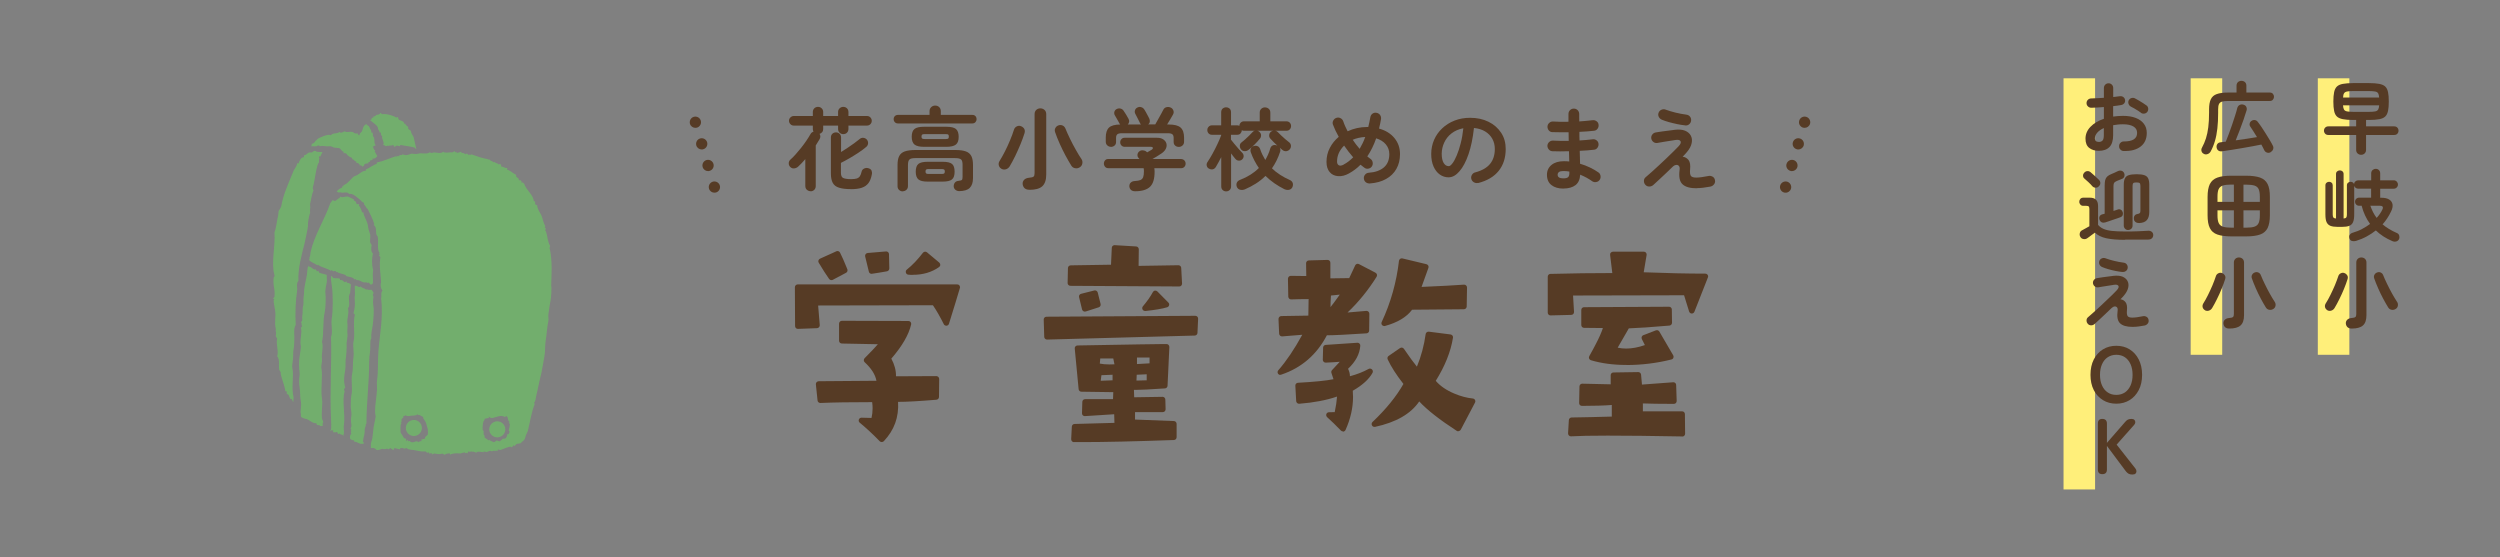 <?xml version="1.0" encoding="UTF-8"?><svg id="_レイヤー_3" xmlns="http://www.w3.org/2000/svg" viewBox="0 0 386 86"><rect x="0" y="0" width="386" height="86" fill="#808080" stroke="none"/><defs><style>.cls-1{fill:#563b25;}.cls-1,.cls-2,.cls-3{stroke-width:0px;}.cls-2{fill:#72ae6d;}.cls-3{fill:#ffef7a;}</style></defs><path class="cls-1" d="M136.13,68.25c-.12,0-.23-.05-.31-.13-1.05-1.08-2.08-2.04-3.08-2.86-.14-.12-.2-.31-.13-.49.06-.17.23-.28.41-.28,0,0,1.54.04,1.54.04.11-.47.17-.97.17-1.47,0-.3-.02-.63-.07-.97-3.33,0-6.02.04-7.98.13h-.02c-.22,0-.41-.17-.43-.39l-.26-2.49c-.01-.12.03-.24.11-.33.08-.09.2-.14.32-.15l8.92-.07c-.17-.95-.78-1.91-1.81-2.86-.09-.08-.14-.19-.14-.31s.04-.23.13-.32c1.01-1.02,1.7-1.74,2.04-2.15-2.47-.06-4.33-.1-5.56-.11-.24,0-.43-.2-.43-.43v-2.64c0-.12.05-.23.13-.31.08-.08.19-.13.31-.13l10.27.03c.13,0,.26.06.34.16s.11.24.08.37c-.36,1.58-1.39,3.36-3.06,5.28.5.93.74,1.84.72,2.73,0,0,6.23-.03,6.23-.03.12,0,.23.05.31.13.08.08.13.19.13.31l-.03,2.78c0,.22-.17.41-.4.43-2.63.22-4.63.33-5.92.33.14,2.36-.58,4.34-2.19,6.06-.08.09-.19.14-.31.14h0ZM123.19,50.78c-.11,0-.22-.04-.3-.12-.08-.08-.13-.19-.13-.31l-.03-6c0-.12.04-.23.13-.31.08-.08.19-.13.31-.13h24.62c.14,0,.27.06.35.17s.11.25.07.38c-.36,1.24-.93,3.09-1.69,5.53-.05.17-.2.29-.38.3-.01,0-.02,0-.03,0-.16,0-.32-.09-.39-.24-.56-1.12-1.12-2.11-1.68-2.92l-17.72.04.25,3.03c0,.12-.03.24-.11.32s-.19.14-.31.15c0,0-2.95.11-2.95.11ZM128.37,43.25c-.14,0-.27-.07-.36-.19-.44-.62-.98-1.46-1.6-2.5-.07-.11-.08-.24-.04-.35.04-.12.12-.22.24-.27l2.52-1.14c.06-.03.12-.04.18-.04.16,0,.31.09.39.24.3.58.68,1.45,1.13,2.57.08.21,0,.44-.2.55l-2.04,1.08c-.06.03-.13.05-.2.05ZM140.94,42.44c-.23,0-.46,0-.69-.03-.18-.01-.33-.13-.38-.31s0-.36.14-.47c.86-.68,1.69-1.56,2.49-2.6.07-.09.18-.16.3-.17.02,0,.03,0,.05,0,.1,0,.2.04.28.1l1.89,1.58c.1.09.16.22.16.35s-.07.26-.18.34c-1.13.8-2.49,1.2-4.04,1.2ZM134.57,42.28c-.2,0-.38-.14-.42-.34-.16-.72-.35-1.5-.57-2.34-.03-.12,0-.26.07-.36.07-.1.19-.17.32-.18,0,0,2.85-.24,2.86-.24.11,0,.21.04.29.11.09.08.14.19.14.31l.05,2.21c0,.21-.15.4-.36.44-.99.18-1.77.3-2.32.38-.02,0-.04,0-.06,0Z"/><path class="cls-1" d="M165.82,68.27c-.12,0-.23-.05-.31-.14s-.12-.2-.12-.32l.1-1.94c.01-.23.2-.41.42-.41l6.16-.17-.04-1.33c-.07,0-4.53.29-4.54.29-.11,0-.22-.04-.3-.12-.09-.08-.14-.2-.13-.33l.05-1.75c0-.24.2-.42.43-.42h4.31l.04-1.08c-1.15-.02-2.79-.04-4.92-.07-.22,0-.41-.17-.43-.39l-.6-6.28c-.01-.12.03-.24.11-.33.08-.09.2-.14.32-.14,1.9-.03,5.13-.08,9.68-.17,1.66-.03,2.88-.05,3.67-.05h.4c.12,0,.23.05.31.14.08.09.12.2.12.32l-.28,5.98c-.01.22-.18.4-.41.41-2.22.15-3.74.23-4.51.23h-.27s.04,1.14.04,1.14c0,0,4.38-.07,4.38-.07.23,0,.43.19.43.42l.04,1.49c0,.12-.04.23-.12.32-.08.08-.2.13-.31.13h-4.29v1.15l6,.23c.23,0,.42.2.42.43v2.07c0,.23-.19.43-.42.43-5.91.21-10.65.32-14.09.32-.47,0-.93,0-1.35,0ZM170.06,57.93l-.11.86,1.83-.07v-.86l-1.72.07ZM175.51,57.86l-.04.9c.12,0,.65-.01,1.58-.04v-.93l-1.54.07ZM169.81,56.14c.41.08.91.13,1.5.13.24,0,.49,0,.76-.02l-.18-.9h-2.01l-.07.79ZM175.55,56.21s1.94-.11,1.94-.11v-.9h-1.94v1ZM161.66,52.43c-.23,0-.43-.19-.43-.42l-.08-2.67c0-.12.04-.23.12-.31.08-.08.19-.13.31-.13,0,0,22.98-.14,22.98-.14.12,0,.23.05.31.13.08.09.13.2.12.32l-.1,2.19c-.01.23-.2.41-.42.41,0,0-22.8.62-22.81.62ZM167.5,48.11c-.07,0-.14-.02-.21-.05-.11-.06-.19-.16-.22-.28l-.46-1.9c-.06-.23.08-.47.32-.52l2.03-.51s.07-.01.11-.01c.08,0,.16.02.22.06.1.06.17.16.2.27l.44,1.76c.06.22-.07.45-.29.52-.87.27-1.52.48-1.99.64-.05.02-.1.02-.14.02ZM176.79,48.01c-.16,0-.31-.09-.38-.23-.08-.16-.06-.35.05-.48.65-.77,1.17-1.51,1.55-2.21.07-.12.18-.2.32-.22.02,0,.04,0,.06,0,.12,0,.23.05.31.13l1.7,1.72c.11.11.15.26.11.41s-.15.26-.29.31c-.75.23-1.89.42-3.38.58-.02,0-.03,0-.04,0ZM165.27,44.13c-.12,0-.23-.05-.31-.13-.08-.08-.13-.2-.12-.31l.05-2.3c0-.23.19-.42.43-.42l6.22-.1.12-2.61c0-.12.06-.23.14-.3.08-.07.18-.11.29-.11,0,0,3.33.2,3.33.2.23.01.41.21.41.44l-.03,2.56s6.15-.1,6.15-.1c.23,0,.42.18.43.41l.13,2.42c0,.12-.04.24-.12.32-.08.09-.2.13-.31.13,0,0-16.81-.1-16.81-.1Z"/><path class="cls-1" d="M207.35,66.61c-.12,0-.23-.05-.31-.13-.8-.83-1.52-1.52-2.13-2.07-.13-.12-.18-.31-.12-.48.06-.17.22-.28.4-.28l.89-.02c.19-.88.31-1.69.36-2.4-1.62.56-3.58.93-5.83,1.11-.01,0-.02,0-.04,0-.1,0-.21-.04-.29-.11-.09-.08-.14-.19-.15-.3l-.13-2.38c0-.12.03-.23.11-.31.08-.09.19-.14.3-.14,2.55-.14,4.4-.33,5.48-.55l-.32-.98c-.05-.15-.01-.31.1-.43l1.19-1.28c-.71.06-1.43.1-2.16.13h-.02c-.11,0-.22-.04-.31-.13-.09-.08-.13-.2-.13-.32l.05-1.87c0-.22.18-.41.41-.42,0,0,4.89-.33,4.9-.33.12,0,.23.05.31.13.09.09.13.21.12.34-.1,1.28-.71,2.44-1.89,3.55.19.38.29.77.29,1.15,1.1-.29,2.07-.68,2.89-1.13.07-.04.14-.05.21-.05.11,0,.22.04.31.13.14.14.17.35.08.52-.54.99-1.57,1.92-3.05,2.77.02.31.04.63.04.97,0,1.66-.39,3.38-1.16,5.09-.06.13-.18.22-.32.25-.03,0-.05,0-.08,0ZM225.17,66.6c-.08,0-.17-.02-.24-.07-2.62-1.7-4.58-3.23-5.8-4.55-1.29,1.91-3.58,3.23-6.83,3.93-.03,0-.06,0-.09,0-.16,0-.31-.09-.38-.23-.09-.17-.06-.38.08-.52,2.1-1.99,3.7-3.97,4.78-5.88-1.08-1.38-1.9-2.65-2.43-3.79-.09-.19-.03-.42.15-.54l1.74-1.2c.07-.05.16-.08.25-.08.03,0,.05,0,.08,0,.11.02.21.09.28.18.82,1.21,1.5,2.14,2.01,2.76.66-1.6,1.11-3.29,1.35-5.02.03-.22.22-.38.43-.38.02,0,.04,0,.06,0l3.36.43c.12.02.22.08.29.17.07.09.1.21.08.33-.34,2.15-1.24,4.39-2.66,6.66.67.79,1.63,1.45,2.87,1.97.99.42,1.95.67,2.85.76.14.01.27.1.34.22.07.13.07.28,0,.41l-2.19,4.17c-.06.11-.16.19-.27.22-.04,0-.07.01-.11.01ZM197.69,57.89c-.14,0-.28-.07-.36-.19-.11-.16-.09-.38.04-.53,1.24-1.41,2.48-3.25,3.7-5.48-.71.07-1.75.15-3.1.25-.01,0-.02,0-.03,0-.11,0-.21-.04-.29-.11-.09-.08-.14-.19-.15-.31l-.1-2.26c0-.12.04-.23.12-.32.08-.09.19-.13.31-.14l4.18-.07.04-2.55c-.94,0-1.84.02-2.68.05h-.02c-.11,0-.22-.04-.3-.12-.08-.08-.13-.19-.14-.31l-.05-2.76c0-.12.04-.23.13-.32.08-.08.19-.13.31-.13,0,0,2.39.03,2.39.03l-.03-1.97c0-.24.18-.43.42-.44,0,0,2.9-.08,2.9-.08.11,0,.22.04.3.12.08.08.13.19.13.31v2.42l2.91-.04.92-1.96c.05-.11.14-.19.25-.23.04-.01.09-.02.14-.02.07,0,.14.02.2.05l2.55,1.33c.11.06.19.16.22.27.03.12.01.24-.05.35-1.3,2.08-2.81,3.93-4.49,5.52.06,0,2.92-.25,2.93-.25.11,0,.21.04.3.12.09.08.14.2.14.32l-.03,2.6c0,.23-.18.41-.41.43-3.02.2-5.08.3-6.12.3-1.56,2.99-3.92,5.03-7.03,6.07-.04.02-.09.02-.14.02ZM205.5,45.63c-.05.72-.07,1.32-.07,1.79.31-.38.79-1.03,1.43-1.93-.23.02-1.36.14-1.36.14ZM213.72,50.34c-.13,0-.25-.05-.33-.15-.11-.13-.13-.31-.06-.46,1.39-2.97,2.29-6.15,2.67-9.45.01-.12.08-.24.18-.31.07-.05.16-.08.25-.08.03,0,.07,0,.1.01l3.71.89c.12.03.22.11.28.21.06.11.07.24.03.35-.39,1.12-.75,2.11-1.06,2.95,2.93-.12,5.14-.25,6.55-.35.01,0,.02,0,.03,0,.11,0,.22.04.3.12.09.08.14.2.14.32l-.05,2.93c0,.24-.2.42-.43.43l-8,.07c-.85,1.14-2.25,1.98-4.19,2.51-.04.01-.08.02-.11.02Z"/><path class="cls-1" d="M259.75,67.39c-4.65-.09-8.53-.13-11.53-.13-2.64,0-4.49.04-5.64.11,0,0-.02,0-.03,0-.12,0-.23-.04-.31-.13-.09-.09-.13-.21-.13-.33l.12-2.04c.01-.23.2-.41.43-.41,1.86-.03,3.92-.07,6.2-.14v-1.79c-1.15.09-2.7.14-4.61.14h0c-.12,0-.23-.05-.31-.13-.08-.08-.13-.2-.12-.31l.05-2.56c0-.12.05-.23.13-.31.08-.08.19-.12.3-.12,0,0,4.39.1,4.39.1v-1.4c0-.24.18-.43.42-.43,0,0,3.84-.06,3.84-.06.22,0,.41.17.43.39l.14,1.54c.07,0,4.84-.36,4.85-.36.11,0,.21.04.29.11.09.08.14.19.14.31l.08,2.47c0,.12-.04.23-.12.32-.08.08-.2.13-.31.13h0c-2.24,0-3.81-.03-4.79-.07v1.22h6.06c.24,0,.43.19.43.43l.03,3.03c0,.12-.04.23-.13.31-.08.08-.19.13-.31.13h0ZM251.12,56.35c-2.04,0-3.88-.25-5.48-.73-.13-.04-.23-.13-.28-.25-.05-.12-.04-.26.02-.37.54-.98.89-1.61,1.03-1.91.48-.91.84-1.73,1.08-2.44l-2.91-.03c-.24,0-.43-.2-.43-.43v-2.33c0-.24.19-.43.43-.43,0,0,13.12-.07,13.12-.07.24,0,.43.19.43.43l.03,2.04c0,.23-.17.42-.4.44-2.74.24-4.85.38-6.27.43l-1.72,2.98c.4.09.84.14,1.29.14.9,0,1.88-.18,2.91-.54l-.47-.93c-.05-.11-.06-.24-.02-.35.04-.12.14-.21.25-.25l1.93-.74c.05-.02.1-.03.16-.03.15,0,.3.08.38.21l2.14,3.67c.07.12.08.26.03.39-.05.13-.16.22-.29.25-2.26.57-4.6.86-6.97.86ZM239.4,48.7c-.11,0-.22-.04-.3-.12-.08-.08-.13-.19-.13-.31v-5.55c0-.24.19-.43.42-.43,3.33-.09,6.55-.13,9.55-.13l-.34-2.81c-.01-.12.02-.25.11-.34.08-.09.2-.15.33-.15h4.77c.13,0,.25.06.33.15.08.1.12.23.1.35l-.45,2.68c3.46.13,6.66.21,9.51.21.14,0,.28.07.36.19.08.12.1.27.04.4l-2.08,5.29c-.07.17-.23.28-.4.28h-.02c-.18,0-.34-.13-.4-.31l-.78-2.51-17.14.04.15,2.53c0,.12-.03.23-.11.32-.08.09-.19.14-.31.14,0,0-3.2.08-3.2.08Z"/><path class="cls-1" d="M125.15,29.52c-.22,0-.41-.08-.57-.22s-.24-.34-.24-.59v-4.14c-.19.21-.37.42-.56.62-.19.2-.37.38-.56.55-.17.15-.37.24-.59.26-.23.03-.43-.04-.61-.21-.16-.16-.24-.35-.24-.57,0-.22.08-.41.24-.56.24-.21.51-.48.8-.8.29-.32.58-.67.87-1.03.29-.37.56-.73.81-1.1.25-.37.46-.71.63-1.01.11-.21.27-.33.47-.39-.06-.13-.1-.27-.1-.42v-.52h-2.94c-.2,0-.38-.07-.52-.22-.14-.14-.22-.32-.22-.52s.07-.38.22-.52.32-.22.52-.22h2.94v-.61c0-.24.08-.43.23-.58.15-.14.34-.22.57-.22s.4.07.56.22c.16.14.24.34.24.58v.61h2.3v-.61c0-.24.08-.43.24-.58.16-.14.34-.22.56-.22s.41.07.57.22c.15.14.23.34.23.58v.61h2.87c.2,0,.38.07.52.22.14.14.21.32.21.52s-.07.38-.21.52-.31.22-.52.22h-2.87v.52c0,.24-.08.43-.23.58s-.34.22-.57.22-.4-.07-.56-.22c-.16-.14-.24-.34-.24-.58v-.52h-2.3v.52c0,.2-.05.36-.16.49-.11.13-.24.22-.4.27.16.26.16.53.01.81-.09.15-.19.3-.29.47s-.2.33-.31.51v6.27c0,.24-.08.44-.24.59-.16.15-.35.22-.57.22ZM131.41,29.2c-.78,0-1.4-.07-1.86-.22-.46-.14-.78-.39-.97-.74-.19-.35-.29-.83-.29-1.44v-5.58c0-.24.08-.43.23-.57s.34-.21.56-.21.4.07.55.21.23.33.23.57v2.25c.32-.2.65-.41,1-.64s.69-.46,1.01-.7c.32-.23.6-.45.83-.64.18-.16.38-.23.59-.21.22.02.4.11.55.27.15.18.21.38.19.6-.02.22-.12.4-.29.54-.33.28-.71.57-1.17.87-.45.3-.92.59-1.4.87s-.92.51-1.33.72v1.52c0,.4.1.67.31.79s.63.2,1.25.2c.38,0,.68-.04.89-.1.21-.07.37-.19.48-.36.11-.17.2-.41.27-.72.05-.21.18-.36.39-.46.21-.1.44-.12.67-.04.24.07.4.2.47.37s.09.37.04.59c-.1.56-.28,1-.52,1.33-.25.33-.59.57-1.03.72-.44.15-1,.22-1.69.22Z"/><path class="cls-1" d="M138.65,19.06c-.2,0-.37-.06-.49-.2-.12-.13-.18-.28-.18-.46,0-.19.06-.34.18-.47.12-.12.28-.19.49-.19h4.87v-.57c0-.26.09-.47.26-.63.17-.16.38-.24.62-.24s.45.08.61.24c.17.16.25.37.25.63v.57h4.87c.2,0,.36.06.48.19.12.13.17.28.17.47,0,.18-.06.33-.17.46-.12.13-.28.2-.48.2h-11.48ZM139.39,29.55c-.22,0-.41-.07-.57-.22-.16-.14-.24-.34-.24-.58v-3.27c0-.58.08-1.03.25-1.37.17-.34.45-.58.86-.73.4-.14.96-.22,1.67-.22h6.1c.72,0,1.27.07,1.67.22.4.14.68.39.85.73.17.34.25.8.25,1.37v2.02c0,.68-.17,1.18-.5,1.51-.33.33-.87.49-1.62.5-.23,0-.43-.07-.59-.2-.16-.13-.25-.3-.27-.52,0-.22.05-.42.18-.59.13-.17.33-.26.59-.28.27-.03.44-.08.5-.15.07-.07.1-.23.1-.5v-1.81c0-.41-.07-.69-.22-.83-.15-.14-.46-.22-.94-.22h-6.1c-.47,0-.79.07-.94.22-.15.14-.23.42-.23.83v3.27c0,.24-.08.43-.24.58-.16.14-.34.22-.56.22ZM142.69,22.67c-.71,0-1.2-.12-1.49-.35-.28-.23-.43-.63-.43-1.2s.14-.98.43-1.21c.28-.23.78-.34,1.49-.34h3.4c.72,0,1.22.11,1.5.34.28.23.43.63.43,1.21s-.14.97-.43,1.2-.78.35-1.5.35h-3.4ZM143.23,28.04c-.68,0-1.16-.11-1.43-.34-.27-.23-.41-.62-.41-1.19s.14-.98.41-1.2c.27-.22.75-.33,1.43-.33h2.32c.69,0,1.17.11,1.44.33.27.22.4.62.4,1.2s-.13.97-.4,1.19c-.27.23-.75.34-1.44.34h-2.32ZM142.79,21.47h3.22c.21,0,.34-.03.4-.08.06-.05.09-.15.09-.3,0-.16-.03-.26-.09-.31-.06-.05-.19-.07-.4-.07h-3.22c-.21,0-.34.02-.41.07-.06.05-.1.15-.1.31s.03.25.1.3c.07.05.2.08.41.08ZM143.38,26.86h2.01c.2,0,.33-.03.39-.08.06-.05.1-.15.1-.3s-.03-.25-.1-.3c-.07-.05-.2-.08-.39-.08h-2.01c-.19,0-.31.03-.38.08-.06.05-.1.15-.1.3s.03.25.1.3c.07.05.19.08.38.08Z"/><path class="cls-1" d="M154.62,26.05c-.21-.11-.34-.28-.4-.51-.06-.23-.03-.45.1-.66.27-.43.55-.93.84-1.5.29-.57.56-1.15.8-1.74.25-.59.44-1.12.59-1.6.07-.24.23-.42.45-.53.23-.11.45-.12.68-.01.21.09.37.23.47.41s.11.4.04.65c-.16.51-.37,1.08-.62,1.7-.26.62-.53,1.23-.82,1.83s-.58,1.12-.84,1.57c-.14.23-.33.39-.57.47-.24.08-.48.06-.71-.06ZM158.93,29.3c-.31,0-.55-.08-.72-.23s-.28-.37-.31-.63c-.03-.27.05-.5.23-.68.18-.19.45-.29.8-.32.34-.03.57-.09.66-.18.1-.09.15-.27.15-.53v-9.11c0-.27.09-.49.26-.65s.39-.24.63-.24.46.08.64.24.27.38.27.65v9.32c0,.85-.21,1.45-.61,1.82-.41.37-1.07.55-2,.55ZM166.7,25.84c-.22.14-.46.18-.72.13-.26-.05-.45-.19-.59-.43-.28-.45-.57-.96-.89-1.55-.31-.59-.61-1.19-.89-1.82s-.52-1.23-.71-1.79c-.07-.22-.06-.43.06-.63.11-.2.27-.33.49-.4.21-.07.42-.06.62.03s.34.25.43.46c.19.46.42.99.7,1.56.28.58.57,1.14.89,1.7.31.56.61,1.05.89,1.46.14.21.18.44.13.69-.05.26-.18.45-.4.58Z"/><path class="cls-1" d="M175.28,29.53c-.29,0-.51-.07-.66-.21-.15-.14-.23-.33-.25-.56,0-.23.06-.42.22-.57.16-.15.37-.23.63-.24.36-.02.65-.07.85-.15.2-.08.35-.23.43-.44.08-.21.12-.51.12-.9,0-.18-.01-.34-.04-.49h-5.43c-.22,0-.4-.07-.52-.21-.12-.14-.19-.31-.19-.5s.06-.36.18-.5.27-.21.46-.21h4.86s-.05-.06-.08-.08c-.02-.03-.05-.06-.08-.1-.13-.15-.18-.32-.15-.52.03-.2.12-.35.27-.47.16-.13.34-.19.56-.17s.39.08.52.19c.02.02.04.04.07.06.03.02.05.04.07.06.13-.07.26-.15.39-.22.13-.07.23-.13.29-.17.16-.1.22-.21.2-.31-.03-.1-.13-.15-.32-.15h-4.03c-.21,0-.37-.07-.5-.21-.13-.14-.19-.3-.19-.49s.06-.35.19-.49c.12-.14.29-.21.5-.21h4.98c.41,0,.74.08.98.25.25.17.41.38.48.63.07.25.05.52-.08.8-.13.28-.36.53-.69.75-.24.16-.47.31-.7.45-.22.14-.45.27-.68.4h4.35c.25,0,.44.07.57.21.13.14.2.31.2.5s-.06.36-.19.5c-.13.14-.3.21-.52.21h-4.12c.03.2.04.38.04.56,0,1.1-.24,1.87-.72,2.32-.48.45-1.24.68-2.3.68ZM171.53,22.67c-.21,0-.4-.07-.56-.22-.16-.14-.24-.33-.24-.57v-.64c0-.72.17-1.23.5-1.54s.91-.47,1.73-.48c-.03-.04-.05-.07-.08-.1-.02-.03-.04-.07-.06-.1-.04-.08-.1-.21-.2-.37-.09-.16-.19-.33-.28-.49-.09-.16-.16-.28-.21-.36-.1-.17-.12-.35-.07-.54.06-.19.17-.33.35-.42.19-.1.38-.13.59-.08.21.05.37.16.49.35.1.15.23.35.39.6.16.25.28.46.36.63.08.15.12.3.1.46s-.09.3-.22.42h2.05s-.07-.08-.1-.12c-.03-.04-.06-.09-.08-.15-.04-.08-.1-.22-.2-.41-.1-.19-.19-.38-.29-.57s-.16-.32-.21-.4c-.09-.18-.11-.36-.05-.54.06-.19.18-.33.36-.42.19-.1.38-.13.59-.07.21.06.37.18.49.36.07.1.15.24.25.42l.29.54c.1.18.17.33.23.44.07.16.1.32.08.49-.02.17-.11.31-.26.42h1.1c.11-.2.25-.44.41-.73.16-.29.32-.57.48-.86s.27-.5.35-.66c.11-.23.28-.37.52-.42.23-.05.44-.02.63.07.2.09.33.24.41.45.08.21.06.41-.06.63-.1.19-.24.42-.41.71-.17.28-.34.56-.5.82h.25c.87,0,1.48.16,1.83.47.36.32.54.84.54,1.56v.64c0,.23-.08.42-.24.57-.16.14-.34.22-.56.22s-.41-.06-.57-.2c-.16-.13-.24-.32-.24-.56v-.64c0-.26-.07-.44-.2-.55-.13-.11-.37-.16-.71-.16h-7.07c-.34,0-.58.05-.71.16-.13.11-.2.29-.2.55v.64c0,.24-.08.43-.24.56-.16.13-.35.2-.57.2Z"/><path class="cls-1" d="M189.32,29.55c-.21,0-.4-.07-.54-.21-.15-.14-.22-.33-.22-.56v-4.52c-.14.27-.28.53-.42.79-.14.26-.27.49-.4.71-.12.2-.28.33-.48.38-.2.05-.4,0-.61-.11-.18-.1-.29-.25-.33-.45-.05-.2,0-.39.12-.57.24-.35.5-.78.77-1.27s.53-1,.77-1.51.43-.96.57-1.35v-.07h-1.42c-.21,0-.39-.07-.52-.21-.13-.14-.2-.31-.2-.52s.06-.36.2-.51c.13-.14.3-.22.52-.22h1.42v-2.01c0-.24.07-.43.22-.57.15-.13.33-.2.54-.2s.39.07.54.2.22.32.22.57v2.01h.96c.13,0,.24.03.33.08,0-.2.08-.36.21-.5.13-.13.3-.2.52-.2h2.41v-1.34c0-.24.08-.44.24-.59s.35-.22.57-.22.43.08.59.22.24.34.24.59v1.34h2.47c.22,0,.4.07.53.21.13.14.2.31.2.52s-.07.38-.2.52c-.13.14-.31.21-.53.21h-1.7c.17.03.3.1.4.22.12.13.28.29.49.49.21.2.42.39.64.58.22.19.42.35.59.48.17.12.26.29.29.5.02.21-.03.4-.16.57-.15.18-.33.28-.54.31-.21.03-.41-.03-.59-.17-.07-.05-.13-.1-.21-.17-.08-.07-.15-.13-.22-.2.1.18.12.38.06.61-.32.97-.74,1.83-1.27,2.58.38.37.8.71,1.26,1,.46.3.95.56,1.47.79.24.1.4.26.47.46.07.2.06.42-.04.66-.12.23-.3.37-.54.41s-.47,0-.7-.1c-.54-.27-1.05-.57-1.54-.91s-.95-.72-1.38-1.14c-.44.44-.93.83-1.46,1.17-.54.34-1.12.65-1.73.91-.23.09-.47.11-.71.06-.24-.05-.41-.2-.52-.44-.09-.24-.09-.46,0-.66s.26-.34.5-.43c1.15-.44,2.12-1.05,2.9-1.83-.24-.35-.47-.73-.68-1.13-.21-.4-.4-.83-.56-1.28-.08-.23-.08-.44.01-.61s.23-.3.4-.36c.21-.07.42-.08.61,0,.2.07.33.23.42.47.1.31.22.6.36.88s.28.54.43.79c.16-.27.3-.55.43-.84.13-.29.24-.59.33-.91.07-.25.21-.42.4-.5s.4-.08.61,0c.03,0,.06.02.1.04-.19-.18-.38-.36-.57-.54-.19-.19-.36-.37-.51-.54-.15-.16-.21-.34-.19-.55.02-.21.11-.38.27-.52.1-.08.22-.13.35-.15h-2.44c.12.03.22.08.29.15.18.15.27.33.28.53,0,.21-.05.39-.18.54-.25.31-.54.62-.85.93-.32.31-.62.58-.91.8-.18.14-.38.21-.61.2-.23,0-.42-.11-.56-.31-.13-.17-.19-.35-.17-.56.01-.2.1-.37.27-.49.16-.12.34-.27.54-.45.2-.18.4-.37.61-.57.21-.2.38-.38.53-.55.1-.12.22-.2.35-.22h-1.65c-.13,0-.25-.03-.35-.08,0,.2-.08.36-.2.5s-.3.2-.51.2h-.96v.75c.16.21.35.44.57.71.22.26.43.52.65.76.21.24.39.43.52.56.15.15.22.32.22.52,0,.2-.09.37-.24.52-.16.13-.34.19-.54.17-.2-.02-.37-.11-.5-.27-.09-.1-.2-.23-.31-.38-.11-.15-.23-.3-.35-.46v5.09c0,.23-.07.42-.22.56s-.32.21-.54.21Z"/><path class="cls-1" d="M211.48,28.33c-.23,0-.44-.06-.61-.2s-.27-.33-.29-.57c-.02-.23.05-.44.2-.61s.34-.27.57-.28c1.01-.07,1.79-.36,2.34-.84s.82-1.17.82-2.03c0-.58-.18-1.08-.54-1.51-.36-.43-.86-.74-1.49-.93-.36,1.04-.82,1.97-1.37,2.79.08.06.17.13.25.2.08.06.16.12.24.18.19.13.3.31.34.54.04.23,0,.44-.13.63-.13.19-.31.3-.54.34s-.43,0-.62-.15c-.2-.14-.39-.29-.59-.46-.26.27-.54.52-.84.74-.3.22-.61.43-.94.61-.58.32-1.13.46-1.67.42s-.97-.24-1.3-.62-.5-.9-.5-1.58c0-.79.17-1.51.52-2.17.34-.66.8-1.22,1.37-1.7-.37-.66-.67-1.29-.89-1.88-.08-.21-.07-.42.04-.63.11-.21.27-.35.48-.42.21-.08.43-.06.63.04.21.1.35.26.43.47.08.25.18.51.3.77s.24.53.38.79c.46-.21.94-.38,1.44-.49.51-.11,1.02-.17,1.54-.17h.21c.06-.24.12-.49.17-.74.05-.25.1-.51.15-.77.04-.23.15-.42.33-.55.19-.13.4-.18.63-.13.22.04.4.15.54.33.13.19.18.4.15.63-.04.25-.08.5-.14.74s-.11.48-.17.73c1,.28,1.79.76,2.37,1.46s.87,1.52.87,2.49c0,.87-.19,1.63-.56,2.28-.37.66-.91,1.18-1.6,1.56-.69.39-1.53.62-2.52.69ZM207.49,25.39c.52-.28,1-.65,1.44-1.1-.5-.58-.97-1.18-1.4-1.81-.73.73-1.09,1.54-1.09,2.46,0,.29.09.48.28.58.19.1.44.06.77-.12ZM209.93,22.98c.16-.27.31-.56.46-.86.15-.3.28-.63.4-.97-.36.02-.7.06-1.03.14-.32.07-.62.17-.9.29.32.48.67.95,1.06,1.39Z"/><path class="cls-1" d="M228.22,28.24c-.23.06-.45.02-.66-.1-.2-.12-.33-.29-.39-.52-.06-.22-.02-.43.1-.63.12-.2.29-.33.52-.38,1.03-.27,1.79-.71,2.28-1.31.49-.6.73-1.37.73-2.3,0-.59-.13-1.11-.39-1.58-.26-.46-.63-.84-1.11-1.13-.48-.29-1.05-.46-1.72-.53-.17,1.56-.45,2.91-.84,4.05s-.86,2.02-1.4,2.64c-.53.62-1.09.93-1.68.93-.49,0-.94-.14-1.35-.43-.41-.29-.73-.7-.97-1.24-.24-.54-.36-1.19-.36-1.94s.15-1.5.44-2.17c.29-.67.71-1.27,1.25-1.78.54-.51,1.17-.91,1.91-1.2.73-.29,1.53-.43,2.41-.43,1.06,0,2,.2,2.83.61.82.4,1.47.97,1.95,1.69s.71,1.56.71,2.52c0,1.35-.36,2.47-1.08,3.37-.72.9-1.77,1.52-3.16,1.88ZM223.67,25.66c.17,0,.36-.14.58-.43.22-.28.44-.69.66-1.21.22-.52.43-1.14.61-1.85.19-.71.33-1.5.42-2.37-.73.14-1.33.41-1.83.8s-.87.86-1.12,1.41c-.25.54-.38,1.11-.39,1.71,0,.63.1,1.11.3,1.44.2.33.45.49.76.49Z"/><path class="cls-1" d="M241.39,29.12c-.76,0-1.38-.18-1.84-.54-.47-.36-.7-.89-.7-1.6,0-.63.24-1.14.71-1.52.47-.38,1.1-.57,1.89-.57.28,0,.56.01.84.04l-.04-1.58c-.97.03-1.82.03-2.57,0-.23-.02-.42-.11-.56-.29-.14-.17-.21-.37-.2-.59.02-.22.11-.41.29-.56.17-.15.37-.21.59-.2.35.02.74.03,1.15.04s.83,0,1.26,0c0-.22-.01-.45-.01-.67s0-.44-.01-.66c-.46,0-.9.01-1.33,0-.43,0-.82-.01-1.17-.02-.23,0-.42-.1-.56-.27-.14-.17-.21-.38-.2-.61.02-.22.11-.41.29-.56.17-.15.37-.21.59-.2.69.05,1.47.06,2.36.04v-1.2c0-.23.08-.43.24-.59.16-.16.35-.24.59-.24s.43.08.59.24c.16.16.24.36.24.59v.54c0,.19,0,.39.01.61.38-.03.75-.06,1.1-.09.35-.03.67-.07.96-.1.22-.03.42.03.61.16s.29.31.31.54c.03.23-.03.44-.16.62-.13.18-.31.29-.54.31-.33.04-.68.07-1.07.1s-.78.05-1.19.07c0,.21,0,.43,0,.66,0,.22.01.45.02.67.37-.02.73-.04,1.07-.08.34-.03.65-.07.94-.1.22-.04.42.01.61.15s.29.32.31.54c.03.22-.03.42-.16.61s-.31.29-.54.31c-.32.04-.66.07-1.03.1-.37.03-.76.05-1.17.07.02.37.03.73.03,1.06s.01.65.02.93c.54.16,1.05.35,1.54.59.48.23.91.48,1.28.74.19.12.3.3.34.53s0,.44-.13.63c-.13.19-.31.3-.54.34-.23.04-.43,0-.62-.13-.26-.19-.55-.37-.86-.54-.32-.17-.65-.33-.99-.47-.04.74-.28,1.27-.73,1.62-.45.34-1.07.52-1.86.52ZM241.38,27.54c.38,0,.63-.07.75-.2s.18-.33.18-.58v-.27c-.32-.06-.63-.08-.94-.08s-.52.05-.66.15c-.14.1-.21.24-.21.42,0,.37.29.56.86.56Z"/><path class="cls-1" d="M261.96,29.07c-1.03,0-1.76-.21-2.2-.64s-.57-1.17-.43-2.22c.04-.27,0-.47-.11-.59-.11-.13-.26-.18-.44-.15-.18.02-.36.12-.54.3-.31.3-.65.63-1.03.99-.38.36-.75.71-1.1,1.03s-.64.59-.86.79c-.18.15-.38.22-.61.22s-.42-.08-.58-.25c-.16-.17-.24-.37-.24-.61s.09-.43.27-.58c.25-.21.56-.48.92-.8.36-.32.75-.67,1.15-1.05.41-.38.8-.75,1.19-1.12s.74-.71,1.06-1.03.57-.57.75-.76c.33-.35.43-.62.31-.81-.12-.19-.39-.24-.83-.17-.05,0-.16.03-.35.06-.19.03-.4.06-.66.1s-.5.08-.75.12c-.25.04-.46.08-.63.11-.18.03-.29.05-.33.06-.23.04-.44,0-.62-.14-.18-.13-.3-.31-.34-.53-.04-.23.01-.44.15-.62.13-.18.31-.29.54-.33.05,0,.17-.03.36-.06s.41-.06.67-.1.52-.07.78-.1.5-.06.71-.09c.2-.03.35-.05.43-.06.63-.07,1.16-.03,1.57.14.41.17.71.42.89.76.18.34.23.73.13,1.17-.09.44-.33.9-.73,1.37-.07.09-.17.2-.29.33-.12.12-.24.25-.37.38.37.05.67.22.91.52.23.3.31.78.24,1.44-.05.51,0,.85.13,1.02.13.17.41.25.83.25.22,0,.5-.02.84-.07.33-.05.68-.11,1.05-.18.22-.05.43,0,.63.11s.32.3.36.54c.05.24,0,.46-.15.64-.14.19-.33.3-.55.35-.82.16-1.53.24-2.12.24ZM260.21,19.36c-.39-.04-.81-.1-1.27-.2s-.89-.2-1.31-.32-.77-.24-1.05-.36c-.21-.09-.37-.24-.47-.45-.1-.2-.11-.41-.02-.63.08-.21.23-.37.45-.46s.43-.1.64-.01c.46.17.96.32,1.53.46s1.11.24,1.65.31c.24.03.43.13.57.3.14.17.2.37.18.61s-.12.42-.29.57-.38.21-.61.19Z"/><path class="cls-1" d="M109.47,29.13c-.14-.46.13-.94.59-1.08h0c.46-.13.94.13,1.08.59h0c.13.46-.13.95-.59,1.08h0c-.08.02-.17.03-.25.03h0c-.37,0-.72-.24-.83-.62ZM108.49,25.79c-.14-.46.13-.94.59-1.08h0c.46-.13.94.13,1.08.6h0c.13.45-.13.94-.59,1.07h0c-.08.03-.17.04-.25.04h0c-.37,0-.72-.25-.83-.63ZM107.51,22.46c-.13-.47.13-.95.59-1.08h0c.46-.14.95.13,1.08.59h0c.13.46-.13.94-.59,1.07h0c-.08.03-.16.04-.24.04h0c-.38,0-.73-.25-.84-.62ZM106.53,19.12c-.13-.46.13-.95.59-1.08h0c.46-.14.95.13,1.08.59h0c.14.46-.13.94-.59,1.08h0c-.08.02-.16.03-.24.03h0c-.38,0-.73-.24-.84-.62Z"/><path class="cls-1" d="M275.45,29.72c-.46-.13-.72-.62-.59-1.08h0c.14-.46.62-.72,1.08-.59h0c.46.14.72.62.59,1.08h0c-.11.38-.46.63-.83.62h0c-.08,0-.17,0-.25-.03ZM276.43,26.38c-.46-.13-.73-.62-.59-1.07h0c.14-.47.62-.73,1.08-.6h0c.46.14.72.62.59,1.08h0c-.11.38-.46.63-.83.63h0c-.09,0-.17,0-.25-.04ZM277.41,23.04c-.46-.13-.73-.61-.59-1.07h0c.13-.46.62-.73,1.08-.59h0c.46.13.72.61.59,1.08h0c-.11.37-.46.62-.84.62h0c-.08,0-.16-.01-.24-.04ZM278.39,19.71c-.46-.14-.73-.62-.59-1.08h0c.13-.46.61-.73,1.08-.59h0c.46.13.72.62.59,1.08h0c-.12.38-.46.62-.84.62h0c-.08,0-.16-.01-.24-.03Z"/><rect class="cls-3" x="357.87" y="12.09" width="4.87" height="42.69"/><rect class="cls-3" x="318.61" y="12.09" width="4.87" height="63.48"/><rect class="cls-3" x="338.24" y="12.09" width="4.87" height="42.69"/><path class="cls-1" d="M364.55,23.9c-.21,0-.39-.07-.54-.21-.15-.14-.22-.33-.22-.55v-2.3h-4.29c-.2,0-.37-.06-.49-.19s-.19-.29-.19-.47.06-.35.19-.48.29-.19.49-.19h4.29v-.99h-.47c-.65,0-1.18-.04-1.58-.12-.4-.08-.71-.21-.92-.41-.21-.2-.36-.49-.43-.86-.08-.37-.12-.86-.12-1.45s.04-1.09.12-1.46.22-.66.43-.86c.21-.2.52-.34.92-.41s.93-.12,1.58-.12h2.46c.65,0,1.17.04,1.58.12.4.08.71.21.92.41s.35.49.43.86c.08.37.12.86.12,1.46s-.04,1.08-.12,1.45c-.08.37-.22.66-.43.86-.21.2-.52.34-.92.41-.4.08-.93.12-1.58.12h-.46v.99h4.33c.21,0,.38.06.5.19s.18.29.18.48-.06.34-.18.47-.29.19-.5.19h-4.33v2.3c0,.23-.08.41-.22.55-.15.14-.33.21-.54.21ZM361.76,15.06h5.58c-.02-.29-.07-.51-.15-.65-.08-.14-.24-.24-.46-.28-.22-.04-.54-.07-.97-.07h-2.41c-.42,0-.75.02-.97.07-.22.04-.38.14-.46.28-.09.14-.14.36-.15.65ZM363.35,17.27h2.41c.43,0,.75-.02.97-.07.22-.04.37-.14.46-.29.08-.15.14-.36.15-.65h-5.58c.02.28.07.5.15.65.08.15.24.24.46.29.22.04.55.07.97.07Z"/><path class="cls-1" d="M369.34,37.21c-.95-.4-1.79-.94-2.51-1.63-.44.35-.92.66-1.43.94-.52.28-1.06.5-1.64.68-.22.06-.42.06-.61.01s-.31-.17-.38-.38c-.07-.2-.07-.39.02-.55.09-.17.25-.29.51-.36.5-.15.97-.33,1.41-.57s.86-.49,1.23-.77c-.6-.83-1.04-1.77-1.3-2.81h-.39c-.18,0-.33-.06-.45-.18s-.18-.27-.18-.45.06-.32.18-.44.27-.18.45-.18h1.85v-1.39h-2c-.14,0-.26-.04-.38-.12s-.19-.19-.23-.32v4.42c0,.52-.06.92-.18,1.19-.12.28-.32.47-.59.57-.27.11-.64.16-1.11.16h-.68c-.46,0-.83-.05-1.11-.16-.28-.11-.47-.3-.6-.57-.12-.28-.18-.67-.18-1.19v-4.48c0-.18.06-.32.17-.41.11-.1.25-.15.4-.15s.29.05.4.15c.11.1.16.24.16.41v4.48c0,.22.03.38.1.47.07.09.2.15.41.16v-6.87c0-.18.06-.32.18-.41.12-.1.25-.15.41-.15.16,0,.3.05.41.15s.17.24.17.41v6.87c.21-.02.35-.07.41-.16.07-.09.1-.25.1-.47v-4.48c0-.18.06-.32.17-.41.11-.1.25-.15.4-.15.12,0,.23.03.33.09.1.06.17.15.2.26.02-.16.08-.3.21-.41.12-.11.27-.17.44-.17h2v-1.07c0-.21.07-.38.21-.51.14-.12.3-.19.49-.19s.36.06.49.19c.13.13.2.29.2.51v1.07h2.09c.18,0,.33.06.46.19.12.13.19.28.19.46s-.06.33-.19.46-.28.19-.46.19h-2.09v1.39h.16c.54,0,.96.1,1.25.29.29.19.45.44.5.76.04.32-.03.67-.23,1.07-.35.74-.79,1.4-1.31,1.99.3.26.63.5,1,.72.37.22.77.43,1.21.62.17.07.29.19.35.37.06.18.06.36,0,.53-.09.21-.24.34-.44.4s-.41.04-.61-.05ZM366.95,33.65c.38-.41.67-.84.88-1.28.2-.41.06-.61-.43-.61h-1.42c.11.33.25.66.41.98.16.32.35.62.57.91Z"/><path class="cls-1" d="M359.34,47.89c-.18-.1-.29-.25-.35-.44-.05-.2-.02-.39.09-.58.24-.37.48-.81.73-1.31.25-.5.48-1.01.7-1.52.21-.52.39-.98.52-1.39.06-.21.2-.37.4-.46.2-.1.4-.1.59-.01.19.08.32.2.41.36.09.16.1.35.03.57-.14.45-.32.94-.54,1.48-.22.54-.46,1.07-.72,1.59s-.5.98-.74,1.37c-.12.2-.29.34-.5.41-.21.07-.42.05-.62-.05ZM363.1,50.73c-.27,0-.48-.07-.63-.2-.15-.13-.24-.32-.27-.55-.02-.24.04-.43.2-.6.16-.16.39-.26.7-.28.3-.02.49-.08.58-.16.09-.08.13-.24.13-.46v-7.95c0-.24.08-.42.23-.57.15-.14.34-.21.55-.21s.41.07.56.21c.15.14.23.33.23.57v8.13c0,.74-.18,1.27-.54,1.59-.36.32-.94.48-1.74.48ZM369.88,47.71c-.2.12-.4.16-.63.12-.22-.04-.4-.17-.52-.37-.24-.39-.5-.84-.77-1.35-.27-.51-.53-1.04-.77-1.59-.24-.55-.45-1.07-.62-1.56-.06-.19-.05-.38.05-.55.1-.17.24-.29.43-.35.19-.07.37-.06.54.02.17.08.3.21.37.4.16.41.37.86.61,1.36.24.5.5,1,.77,1.49.27.49.53.91.77,1.28.12.18.16.38.12.6-.04.22-.16.39-.35.5Z"/><path class="cls-1" d="M340.31,23.77c-.2-.08-.33-.22-.39-.41-.06-.19-.04-.38.06-.55.25-.46.46-.95.62-1.45.16-.5.28-1.08.36-1.72.08-.64.12-1.39.12-2.25v-.51c0-.66.09-1.17.27-1.55.18-.38.48-.65.91-.8.43-.16,1.02-.24,1.77-.24h1.29v-1.06c0-.24.08-.42.22-.55.15-.13.33-.2.54-.2s.39.07.54.2c.15.13.22.32.22.55v1.06h3.62c.2,0,.36.06.47.19.11.13.17.28.17.46s-.06.33-.17.46c-.11.13-.27.19-.47.19h-6.43c-.41,0-.72.04-.95.1-.23.07-.38.2-.47.38-.09.19-.13.46-.13.82v.54c0,.9-.04,1.7-.12,2.41-.08.71-.2,1.35-.37,1.92-.17.58-.39,1.12-.67,1.64-.11.18-.25.31-.44.38-.19.08-.38.08-.57,0ZM350.6,23.5c-.19.1-.38.12-.57.06-.2-.06-.34-.19-.44-.39-.06-.13-.12-.27-.2-.41-.07-.14-.15-.29-.24-.44-.4.08-.86.17-1.39.27-.53.1-1.07.19-1.64.29-.56.1-1.11.19-1.64.27-.53.09-.99.16-1.39.21-.24.03-.43,0-.58-.12-.15-.11-.24-.28-.27-.5-.02-.2.02-.37.13-.52s.28-.23.5-.25c.12-.02.25-.03.38-.05.13-.02.27-.03.41-.04.14-.33.29-.73.46-1.18.17-.46.34-.93.51-1.42s.33-.97.47-1.43c.15-.46.26-.85.34-1.19.07-.22.19-.37.37-.46.18-.09.38-.1.58-.04.21.06.36.17.44.34.08.17.1.35.04.55-.12.41-.28.9-.47,1.44-.19.55-.39,1.1-.61,1.66-.21.56-.42,1.07-.6,1.52.58-.08,1.16-.16,1.74-.25.58-.08,1.1-.17,1.55-.25-.36-.59-.7-1.13-1.03-1.62-.11-.15-.14-.31-.1-.48.04-.17.13-.31.29-.41.16-.11.33-.15.52-.12s.33.13.44.28c.2.25.4.54.62.86.21.32.43.65.64.99.21.34.41.67.6.98.19.31.34.59.46.83.1.19.12.37.05.56-.06.19-.19.33-.38.44Z"/><path class="cls-1" d="M344.51,36.5c-.89,0-1.61-.1-2.15-.29s-.93-.52-1.16-1c-.24-.48-.35-1.13-.35-1.98v-2.83c0-.84.12-1.5.35-1.98.24-.47.62-.81,1.16-1,.54-.2,1.26-.29,2.15-.29h2.29c.9,0,1.62.1,2.16.29.54.19.92.53,1.16,1s.35,1.13.35,1.98v2.83c0,.84-.12,1.5-.35,1.98-.24.47-.62.81-1.16,1-.54.19-1.25.29-2.16.29h-2.29ZM342.38,31.17h2.53v-2.67h-.44c-.54,0-.97.05-1.27.15-.3.1-.52.29-.64.55s-.18.65-.18,1.16v.8ZM344.47,35.15h.44v-2.67h-2.53v.79c0,.5.06.88.18,1.15.12.27.33.46.64.57.3.11.73.16,1.27.16ZM346.39,31.17h2.53v-.8c0-.5-.06-.89-.18-1.16-.12-.27-.33-.45-.63-.55-.3-.1-.73-.15-1.28-.15h-.44v2.67ZM346.39,35.15h.44c.55,0,.98-.05,1.28-.16.3-.11.51-.29.63-.57.12-.27.18-.66.18-1.15v-.79h-2.53v2.67Z"/><path class="cls-1" d="M340.44,47.89c-.18-.1-.29-.25-.35-.44-.05-.2-.02-.39.09-.58.24-.37.48-.81.73-1.31.25-.5.48-1.01.7-1.52.21-.52.39-.98.52-1.39.06-.21.2-.37.4-.46.2-.1.4-.1.59-.01.19.08.32.2.41.36.09.16.1.35.03.57-.14.45-.32.94-.54,1.48-.22.54-.46,1.07-.72,1.59s-.5.98-.74,1.37c-.12.2-.29.34-.5.41-.21.07-.42.05-.62-.05ZM344.2,50.73c-.27,0-.48-.07-.63-.2-.15-.13-.24-.32-.27-.55-.02-.24.04-.43.2-.6.16-.16.39-.26.7-.28.3-.02.49-.08.58-.16.09-.08.13-.24.13-.46v-7.95c0-.24.08-.42.23-.57.15-.14.34-.21.55-.21s.41.07.56.21c.15.14.23.33.23.57v8.13c0,.74-.18,1.27-.54,1.59-.36.32-.94.48-1.74.48ZM350.99,47.71c-.2.12-.4.16-.63.12-.22-.04-.4-.17-.52-.37-.24-.39-.5-.84-.77-1.35-.27-.51-.53-1.04-.77-1.59-.24-.55-.45-1.07-.62-1.56-.06-.19-.05-.38.05-.55.1-.17.24-.29.43-.35.19-.07.37-.06.54.02.17.08.3.21.37.4.16.41.37.86.61,1.36.24.5.5,1,.77,1.49.27.49.53.91.77,1.28.12.18.16.38.12.6-.04.22-.16.39-.35.5Z"/><path class="cls-1" d="M327.91,23.32c-.2,0-.38-.08-.52-.23-.14-.14-.21-.31-.2-.52,0-.21.07-.39.22-.53.15-.14.32-.21.52-.2.67,0,1.17-.1,1.52-.32.35-.22.52-.55.52-1s-.19-.76-.57-.99c-.38-.23-.92-.34-1.61-.34-.28,0-.54.01-.79.04s-.5.06-.73.1v1.53c0,.84-.19,1.45-.57,1.84-.38.39-.93.59-1.66.59-.58,0-1.07-.15-1.46-.45-.39-.3-.58-.78-.58-1.44s.25-1.28.76-1.81c.51-.54,1.2-.95,2.08-1.25v-1.81c-.35.03-.69.06-1.02.07s-.64.03-.92.04c-.2,0-.38-.07-.52-.21-.15-.14-.22-.31-.22-.51s.07-.37.21-.51c.14-.14.31-.21.52-.21.28,0,.59-.02.93-.04.33-.02.67-.04,1.02-.06v-1.5c0-.21.07-.39.21-.53.14-.14.31-.21.51-.21s.37.07.51.21c.14.14.21.32.21.53v1.38c.19-.02.36-.04.52-.06s.32-.04.47-.06c.2-.03.39,0,.55.11.16.11.26.26.29.46.03.2-.01.38-.13.52-.12.15-.28.24-.49.27-.17.03-.36.06-.57.09s-.42.05-.65.08v1.61c.49-.07,1-.11,1.55-.11.75,0,1.39.11,1.94.32s.96.51,1.26.91c.3.39.44.86.44,1.41,0,.9-.31,1.6-.94,2.09s-1.49.73-2.61.69ZM324.04,21.92c.24,0,.44-.07.58-.21.14-.14.21-.42.21-.84v-1.1c-.44.2-.78.44-1.02.72-.24.28-.36.57-.36.87,0,.37.2.55.58.55ZM330.56,17.4c-.13-.1-.29-.2-.47-.32-.19-.12-.37-.23-.56-.34-.19-.11-.35-.2-.49-.26-.18-.09-.31-.23-.38-.41s-.08-.37,0-.55c.1-.2.24-.32.43-.38.19-.06.38-.04.55.05.17.08.37.19.58.32.22.13.44.26.65.4.21.13.39.25.53.36.16.11.26.27.28.46.02.2-.02.37-.13.54-.12.15-.28.25-.47.27-.19.03-.37-.01-.53-.13Z"/><path class="cls-1" d="M328.12,37.03c-1.19,0-2.16-.08-2.9-.24-.74-.16-1.33-.45-1.76-.87-.12.08-.26.18-.42.3s-.31.23-.44.33c-.14.11-.24.18-.32.23-.17.12-.36.17-.58.13-.22-.03-.38-.14-.49-.33-.11-.18-.14-.37-.09-.57.04-.2.16-.35.33-.44.13-.06.31-.16.53-.29.22-.12.43-.24.62-.35v-2.64c0-.2-.03-.33-.09-.4-.06-.07-.19-.11-.38-.11h-.46c-.2,0-.35-.06-.46-.19s-.17-.27-.17-.44c0-.18.06-.33.17-.45.11-.12.27-.18.46-.18h1c.84,0,1.27.42,1.27,1.27v2.93c.22.26.49.46.82.61.33.15.76.26,1.3.32.54.06,1.23.09,2.08.09.67,0,1.31,0,1.93-.03s1.15-.05,1.59-.08c.23-.02.42.04.57.16s.23.29.23.49-.06.37-.19.5c-.13.13-.32.21-.58.21h-.86c-.32,0-.65,0-.99,0-.33,0-.65,0-.94,0h-.75ZM323.08,28.78c-.15-.19-.36-.4-.61-.64-.25-.24-.47-.44-.66-.59-.13-.11-.19-.26-.19-.44,0-.18.07-.33.19-.46s.27-.21.45-.23c.18-.02.34.03.5.15.21.18.45.38.71.62.26.23.47.43.62.59.14.15.2.31.2.5s-.09.35-.24.5c-.13.13-.29.2-.48.2s-.35-.06-.48-.2ZM325.02,34.34c-.21.06-.39.05-.54-.03-.15-.08-.26-.22-.32-.4-.06-.19-.05-.35.02-.5s.2-.25.39-.31c.07-.02.13-.03.2-.05.06-.02.13-.04.19-.05v-4.32c0-.37.03-.66.08-.88.06-.22.17-.41.32-.55.16-.15.39-.28.69-.4.14-.06.3-.13.49-.21s.34-.16.44-.21c.19-.09.37-.11.55-.07.18.04.32.16.42.33.08.14.1.3.07.48-.04.18-.14.32-.3.41-.11.05-.25.11-.43.18s-.32.13-.43.17c-.23.1-.37.2-.44.3-.06.11-.1.26-.1.48v3.86c.13-.04.25-.08.37-.12.12-.04.22-.08.32-.11.15-.05.3-.04.44.04.14.07.24.2.3.38.05.15.04.31-.01.46s-.18.26-.37.33c-.13.05-.3.11-.51.18-.21.07-.44.15-.68.23-.24.08-.46.16-.67.23-.21.07-.39.13-.52.17ZM328.59,35.52c-.18,0-.34-.06-.47-.19s-.21-.29-.21-.49v-6.31c0-.43.06-.76.18-1,.12-.24.32-.4.61-.49.29-.09.68-.14,1.19-.14s.9.05,1.18.14c.28.09.49.26.6.49.12.24.18.57.18,1v4.19c0,.57-.13.99-.38,1.27-.25.28-.65.43-1.19.45-.2,0-.38-.04-.54-.15s-.24-.26-.27-.46c-.02-.19,0-.37.1-.51.09-.15.23-.24.43-.27.21-.04.34-.09.4-.16.06-.06.08-.19.08-.38v-3.8c0-.23-.04-.37-.12-.44-.08-.07-.24-.1-.48-.1s-.42.03-.49.1c-.08.06-.12.21-.12.44v6.12c0,.2-.07.37-.2.49s-.29.19-.48.19Z"/><path class="cls-1" d="M329.25,50.47c-.9,0-1.54-.19-1.92-.56-.38-.37-.5-1.02-.37-1.94.03-.24,0-.41-.1-.52s-.23-.15-.38-.13-.31.11-.47.26c-.27.26-.57.55-.9.86-.33.32-.65.62-.96.9s-.56.51-.75.69c-.15.13-.33.2-.53.2s-.37-.07-.5-.22c-.14-.15-.21-.32-.21-.53s.08-.38.23-.5c.22-.19.49-.42.8-.7.32-.28.65-.58,1-.91.35-.33.7-.66,1.04-.98.34-.32.65-.62.93-.89.28-.27.5-.49.65-.66.28-.31.38-.54.27-.71s-.34-.21-.72-.15c-.04,0-.14.02-.3.05-.16.02-.35.05-.57.09-.22.03-.44.07-.65.1-.22.04-.4.07-.55.09s-.25.04-.29.05c-.2.03-.38,0-.54-.12-.16-.11-.26-.27-.3-.46-.03-.2,0-.38.13-.54.12-.16.27-.25.47-.29.04,0,.14-.02.31-.05.17-.02.36-.05.58-.09.22-.03.45-.06.68-.09.23-.03.44-.05.62-.08s.3-.04.38-.05c.55-.06,1.01-.02,1.37.12.36.15.62.37.78.66.16.3.2.64.12,1.02-.08.38-.29.79-.63,1.2-.06.08-.15.18-.25.29-.1.11-.21.22-.32.33.33.04.59.19.79.46.2.26.27.68.21,1.26-.04.45,0,.74.12.89.12.15.36.22.72.22.19,0,.44-.02.73-.06.29-.04.6-.09.91-.16.19-.04.38,0,.55.1s.28.26.31.48c.04.21,0,.4-.13.56s-.29.26-.48.3c-.71.14-1.33.21-1.85.21ZM327.73,42c-.34-.03-.71-.09-1.11-.17-.4-.08-.78-.17-1.14-.28s-.67-.21-.91-.32c-.19-.08-.32-.21-.41-.39s-.09-.36-.02-.55.2-.32.39-.4.37-.08.56-.01c.4.15.84.28,1.33.4.49.12.97.21,1.44.27.21.02.38.11.5.26.12.15.17.33.16.53-.02.2-.1.37-.26.49s-.33.18-.54.16Z"/><path class="cls-1" d="M326.76,62.33c-.77,0-1.46-.18-2.06-.55s-1.08-.88-1.42-1.55c-.34-.67-.51-1.46-.51-2.36s.17-1.7.51-2.37c.34-.67.81-1.19,1.42-1.56.6-.37,1.29-.55,2.06-.55s1.46.18,2.05.55c.6.37,1.07.89,1.41,1.56.34.67.52,1.46.52,2.37s-.17,1.69-.52,2.36-.82,1.19-1.41,1.55-1.28.55-2.05.55ZM326.76,60.97c.51,0,.95-.13,1.33-.38.37-.25.66-.62.87-1.08s.31-1.01.31-1.63-.1-1.17-.31-1.64c-.21-.47-.5-.83-.87-1.08s-.82-.38-1.33-.38-.95.13-1.33.38-.68.62-.88,1.08c-.21.47-.31,1.01-.31,1.64s.1,1.16.31,1.63.5.83.88,1.08c.38.26.82.38,1.33.38Z"/><path class="cls-1" d="M324.6,73.21c-.46,0-.69-.24-.69-.72v-7.09c0-.48.23-.72.69-.72s.71.24.71.72v2.98l2.74-3.15c.18-.22.34-.37.49-.44s.33-.11.56-.11c.2,0,.35.05.45.15.1.1.14.22.14.35s-.05.27-.15.39l-2.73,3.08,2.9,3.69c.1.13.15.27.16.41,0,.15-.04.27-.14.37-.1.1-.27.15-.51.15s-.44-.05-.59-.14c-.15-.09-.28-.22-.4-.37l-2.92-3.91v3.64c0,.48-.24.72-.71.72Z"/><path class="cls-2" d="M45.86,25.2c.03.52-.5.9-.63,1.42-.67,1.65-1.5,3.42-1.79,5.15-.05.32-.38.68-.42.84-.05.25-.03.55-.11.84-.18.66-.23,1.67-.53,2.42.16,2.05-.55,4.81,0,6.62.06.21-.1.29-.11.32-.13.7.02,1.48.11,2,.03.15.03.93,0,1.05-.01.05-.27.21-.21.26l.21.05c-.14.09-.14.36-.11.53.08.42.16.94.21,1.26.16.96-.16,1.82.11,2.84-.09.39.12.54,0,.95-.02.06.01.14,0,.21l.21.32c-.24.85.27,1.9,0,2.73.45.52.18,1.45.32,2.1,0,.04.21.3.21.32,0,.35.08.64.21,1.05.2.61.43,1.28.53,1.94h.21v.42c.32-.03.4.48.53.74h.21l.26.53.05-.79c-.4-1.51.11-3.25-.21-4.62-.03-.14.08-.99.11-1.16.08-.57-.01-1.16.11-1.68.08-.33.11-1.31.11-1.79s-.14-1.38.21-1.89c-.1-1.69-.02-3.84.21-5.25.09-.52-.18-1.15.21-1.58-.09-1.89.48-3.92.95-5.78.08-.34.55-2.56.53-2.73-.07-.41.16-1.5.32-2,.04-.12-.07-.22,0-.53.06-.27-.02-.76,0-.84.16-.57.23-1.43.53-2.1-.21-.21-.07-.58,0-.84.25-1.01.31-2.04.63-3.05.07-.23.2-.38.21-.42.03-.11-.03-.3,0-.42.04-.17.13,0,0-.32-.02-.04,0-.11,0-.16h.21l.32-.68-.89-.05c-.31-.35-.62.07-.74.11-.11.03-.3-.03-.42,0-.14.03-.46.35-.63.42-.06.02-.14-.02-.16,0v.32c-.45-.06-.75.6-.84.95h-.21Z"/><path class="cls-2" d="M47.64,40.96c.06.17-.1.22-.11.26-.11.57-.1,1.1-.21,1.58-.14.57-.24,1.23-.32,1.68s-.02.82-.11,1.26c-.1.48.05,1.08-.11,1.58-.11.33,0,.98-.11,1.47-.08.37.15.67-.21.95.21.15,0,.48.21.63l-.21.21c.24.85-.24,1.92,0,2.94.02.09-.19,1.48-.21,1.58-.12.53-.08,1.96,0,2.31.02.11.02.51,0,.63-.1.54-.08,1.17,0,1.68.13.77.05,1.61.21,2.31.13.6-.16,1.5,0,1.89-.06.5.06.53.47.68.19.07.28.06.42.11.46.14.92.71,1.52.63-.02.39.25.26.47.32.04,0,.06.1.11.11.11.02.25-.01.37,0,.02-.15-.02-.33,0-.47,0-.04.11-.07.11-.11,0-.03-.2-.47-.21-.53-.14-.95.13-2.24,0-3.05-.26-1.55.17-3.64-.11-4.83-.06-.27.16-.95.11-1.26-.14-.81.26-1.93,0-2.73.32-1.4.08-3.09.42-4.62.15-.65.18-2.37.11-2.84-.09-.52.15-1.42.21-1.79.05-.33-.04-.76,0-1.1l-1.16-.32-.16-.32-.21.11-.16-.32c-.48.12-.59-.4-1.05-.42l-.11-.21Z"/><path class="cls-2" d="M52.48,30.35c.06.27-.18.25-.26.32-.28.19-.42.54-.84.21l-.37.47c-.86,2.5-2.49,4.99-3.05,7.56-.06.26,0,.63-.21.84.2.14.02.13,0,.21-.04.15.03.29.16.37.3.19.59.36.95.53.05.02.07.11.11.11l.11-.11c.58.47,1.42.55,2,.95l.11-.11.32.21.11-.11.11.11.16-.11v.21c.2-.08.32.09.37.11.36.09.68.21,1.05.32.06.02.15.19.21.21.42.12.96.11,1.26.53l.11-.11.21.21c.21-.16.77.27,1.05.32.22.04.49-.09.63.11l.11-.11.32.32h.21c.11-.09.14-.12.16-.26.07-.51-.08-1.19,0-1.68.02-.13.07-.16,0-.42-.18-.67-.17-1.74,0-2.42-.32-.28-.28-.92-.21-1.16s-.18-.4-.21-.53c-.07-.35.07-.91,0-1.26-.03-.13-.17-.5-.21-.63-.11-.33-.11-.72-.21-1.05-.18-.59-.58-1.15-.63-1.73h-.21c-.09-.39-.26-.79-.53-1.1l.11-.16h-.42c-.03-.23-.14-.56-.42-.53v-.21l-.89-.42c-.46-.1-.84.24-1.21,0Z"/><path class="cls-2" d="M48.17,22.16l-.11.42c.25-.02.55.04.79,0,.08-.01.35-.27.53,0,.6-.15.95.09,1.47,0,.32-.05.54.17.74.21.28.05.54.02.84.11.16.05.42.6.68.53l-.11.21c.21,0,.41-.04.53.16.13.23.51.48.84.58v.21c.28-.05.35.36.63.32v.21c.23.03.56.14.53.42.23-.04.33.04.47.21.07-.09.21-.18.26-.26.03-.05-.02-.14,0-.16.04-.04.5-.13.63-.11v-.21h.21v-.21l.42-.11v-.21c.37.07.5-.12.74-.37l-.42-.74.11-.11c-.4-.23-.21-.6-.53-.84l.11-.11c-.25-.1-.47-.63-.53-.68-.03-.03-.52-.11-.42-.42l-.37.11-.37-.21v-.21h-.47l-.16-.32c-.4.16-.66-.18-.79-.21-.25-.07-.75.05-1.05,0-.04,0-.07-.11-.11-.11-.14,0-.63.42-.84.11-.43.36-.95.06-1.37.53-.23-.35-1.97.45-2.05.58-.14.24-.22.16-.32.32-.08.13-.16.25-.37.37-.05.03-.14-.02-.16,0Z"/><path class="cls-2" d="M51.11,42.64c.02.18-.03.4,0,.58.04.25.06.59.11.84.23,1.37.19,4.1,0,5.15-.15.84.2,2.05-.11,2.84.13,4.03-.21,8.19,0,12.6.02.41.07,1.33,0,1.68,0,.04-.16.11-.11.16.16.06.24-.11.26-.11s.1.16.26.11l-.11.16.16.16.11-.11c.12.19.16-.04.37,0l.16.32.21-.11c.13.23.28.16.42.21.06.02.09.16.26.11-.17-.21,0-.21,0-.26.03-.56-.07-.94,0-1.37.24-1.46-.31-3.79.11-5.15l-.11-.32.21-.32c-.31-.9-.15-1.86,0-2.73.1-.62-.02-1.42.11-1.89.03-.11.13-1.64.11-1.79-.1-.58.22-1.32.11-2-.06-.38.08-.99,0-1.47-.11-.67.29-1.57.11-2.21-.06-.21.09-.26.11-.32.22-.68-.21-1.51.21-2.21l.11-1.26c-.17-.18-.4-.29-.63-.26v-.21l-.37.11c-.21-.24-.34-.38-.68-.32v-.21c-.28-.12-.76-.04-1-.11-.09-.02-.22-.31-.37-.32Z"/><path class="cls-2" d="M54.79,44.11c-.06.06.06,1.27,0,1.52-.09.4.04,1.04,0,1.58-.02.27-.12.88-.21,1.16l.21.21c-.33,1.35.08,2.91-.21,4.2-.14.64.11,1.65,0,2.31-.13.8-.04,1.87-.21,2.63-.21.93.11,2.32-.11,3.26-.08.34-.11,1.31-.11,1.79,0,.28.16,1.13.11,1.37-.11.48-.07,1.07,0,1.47.05.28-.15.46-.11.63.01.04.11.07.11.11l-.11.21.11.11-.11.11.11.21c-.28.19-.21.43-.21.74.17.18.4.29.63.26v.21c.32-.05.7.26,1,.32.14.03.32-.02.47,0,.08-.18-.11-.35-.11-.37.02-.27.16-.86.21-1.05.1-.39,0-.68.11-1.05.02-.09.08-.23.11-.32.03-.11-.05-.23.11-.32-.01-3.03.42-6.27.42-9.56,0-.38.05-1.07.11-1.37.13-.77,0-1.24.11-2,0-.05.15-.15.11-.42-.07-.39.13-1.28.21-1.79.12-.79.24-2.45.11-3.05-.08-.34-.05-1.03,0-1.26.06-.27-.11-.4-.11-.42s.16-.15.11-.42l-.26-.37c-.25-.03-.57.09-.74-.11l-.11.11c-.22-.29-.62-.2-.84-.53-.26.3-.54-.17-.89-.11Z"/><path class="cls-2" d="M55.34,20.9l.11.16c-.36.41-.31.91-.42,1.37-.01.06-.18.18-.11.37l.37.11.32-.21c.12.05.61.04.84,0,.04,0,.09-.16.26-.11v.21c.2.08.28-.19.37-.21.16-.04.44.03.63,0,.04,0,.09-.16.26-.11.06-.17-.09-.21-.11-.26-.08-.35-.01-.61-.11-.95-.01-.05-.21-.3-.21-.32,0-.07.14.03,0-.32-.02-.06.02-.14,0-.16h-.21c.05-.42-.2-.49-.32-.89-.03-.09-.3-.31-.42-.26l.05-.21c-.15.12-.37.19-.47.37-.12.2-.17.62-.32.84-.13.2-.4.25-.32.58h-.21Z"/><path class="cls-2" d="M57.34,18.48l-.21.05c.29.3.93.67,1.16,1.05.07.12.07.35.11.42.06.14.25.3.21.47h.21c-.03.27-.01.42.21.58-.18.19.28.9.21,1.16-.01.04-.11.07-.11.11l.47.26.32-.11c.13.2.14.01.21,0,.21-.03.38.06.58-.11l.16.32.42-.21.47.11.05-.21c.74.17,1.45.2,2.21.42.05.02.21.27.26.21l-.42-1.84c-.17-.29-.4-.62-.42-.95l-.42-.32c.14-.51-.43-.39-.42-.79h-.21c.03-.48-.69-.44-.84-.68-.04-.06-.11-.27-.11-.37l-.26.11c-.53-.36-1.57-.63-2.21-.53l-.21-.21c-.21.34-.38.25-.63.32-.09.02-.21.32-.47.21v.21c-.2-.03-.35.12-.32.32Z"/><path class="cls-2" d="M84.83,38.39l.11-.42c-.4-.65-.39-1.47-.63-2.21-.02-.06-.16-.11-.11-.32.01-.04.11-.07.11-.11l-.21-.21.11-.21c-.33-.46-.4-1.17-.63-1.68-.21-.45-.64-.97-.63-1.52l-.32-.16v-.47h-.21c-.05-1-1.21-1.76-1.47-2.68-.02-.06-.21-.18-.26-.26l-.16.11v-.26l-.16-.16h-.26c0-.33-.12-.34-.26-.42-.05-.03-.1-.12-.16-.16v-.26c-.4-.17-.75-.54-1.21-.74-.06-.02-.14.02-.16,0v-.32c-.38.09-.59-.25-.95-.21v-.26l-.16-.16-.21.11c-.17-.27-.46-.15-.63-.42l-.11.11c-.21-.26-.53-.2-.74-.53-.14.2-.14.01-.21,0-.83-.14-1.73-.45-2.52-.74l-.11.11-.11-.11-.21.11c-.12-.13-.22-.27-.42-.21-.04.01-.07.11-.11.11-.16-.22-.31-.24-.58-.21v-.21l-.74.21v-.21l-.16.11-.21-.21c-.2.32-.45.16-.74.21-.26.04-.47.06-.84,0-.04,0-.07-.1-.11-.11-.53.48-1.23-.09-1.79.21l-.32-.11c-.42.35-1.25.04-1.79.21-.37.12-.91-.04-1.05,0-.13.04-.48.18-.63.21-.32.06-.65-.11-.74-.11-.03,0-.06.1-.11.11-.11.02-.25-.01-.37,0l.05.21-.11-.11-.11.11-.26-.11v.21l-.16-.11c-.92.3-1.91.77-2.89.95v.21c-.59.16-1.11.66-1.68.84v.21c-.71.04-1.02.64-1.73.84-.36.1-1.15,1.34-1.73,1.37v.21h-.21v.21c-.16.01-.46.22-.58.32-.09.07-.23.2-.26.32.17-.05.24.14.37.11.31-.09.12-.04.32,0,.26.06.68-.06.95,0,.04,0,.27.2.32.21.09.02.23-.03.32,0,.43.12.89.54,1.26.84.21.17.4.48.68.53-.07.3.22.45.32.68.1.25.17.11.32.42.34.73.74,1.44.95,2.21l-.11.11c.51.33.32.99.42,1.47,0,.04.2.28.21.32.17.78-.11,1.73.21,2.42.02.05.11.07.11.11l-.11.11.11.11-.11.21.21.21c-.22,1.32.05,2.72.11,3.89-.13.28-.1.96.21,1.26-.33.48-.07.84-.21,1.16.35,3.06-.21,5.53-.42,8.3-.12,1.57,0,3.16-.21,4.41-.07.41.02,1.02,0,1.47-.06,1.21-.48,3.17-.21,4.1.02.09-.28,1.41-.32,1.68-.08.66-.11,1.2-.21,1.79-.03.16-.18.53-.21.74-.03.21.02.46,0,.68.12.02.26-.02.37,0,.05.01.2.07.32.11.06.02.15.19.21.21.17.05.68-.11.84-.21.3.18.7-.04.84,0,.04.01.07.1.11.11l.32-.21.47.32.16-.32.89.21v-.21c.21.02.45-.07.58.11l.42-.11c.24.29.78.25,1.16.32.32.05,1.19.26,1.47.21.1-.02.21.01.32,0l.21.21.26-.11v.21l.53-.05-.11.16c.19.08.35-.11.37-.11.33,0,.88.22,1.26,0l.42.21.21-.21c.14.2.14.01.21,0,.11-.02.25.01.37,0l.05.21s.07-.09.11-.11c.38-.12.96-.16,1.26-.11.29.05.38-.06.53-.11.1-.03.23.05.32-.11l.05.21.16-.11.21.11.16-.32.16.11.11-.11.11.11.11-.11.21.11c.09-.22.46.2.58.11l-.05-.21c.11.16.13.09.26.05.07-.02.48.03.58.05.11.03.23-.05.32.11l-.05-.21.47.11.53-.21.32.11c.07-.14.2-.08.26-.11l.05.11.05-.11c.1.04.38-.03.53,0v-.21l.37.11c.24-.12,1.45-.56,1.58-.53.04.01.07.11.11.11.02,0,.1-.16.26-.11v-.21l.26.11c.09-.06.25-.3.32-.32.16-.04.45-.05.63-.11.15-.2.45-.38.58-.58.12-.18.15-.48.21-.63.09-.25.26-.49.32-.74.35-1.43.52-2.76,1.05-4.1l-.11-.21c.26-.22.23-.6.32-.95.2-.8.35-1.6.53-2.42.1-.48.26-1.02.32-1.37.13-.78.27-1.55.42-2.31.17-.86.08-1.75.21-2.52.16-.95.22-2.17.42-3.05.06-.29-.05-.74,0-1.05.1-.58.18-1.39.32-2,.1-.46.21-2.05.11-2.42.05-1.77.21-3.56-.21-5.67ZM66.05,67.09c-.04.15-.53.34-.42.63l-.56.14v.28c-.25-.11-.46.14-.49.14-.05,0-.08-.12-.14-.14-.27-.08-.87.43-1.18-.07l-.28.07v-.28l-.28.28v-.42c-.37.05-.43-.28-.56-.49-.05-.09-.27-.37-.28-.42-.04-.2-.04-1.04,0-1.25.02-.09.27-.1,0-.28.24-.13.09-.37.14-.56.02-.07.22-.18.28-.28.04-.07-.03-.18,0-.21.02-.02.28.04.35-.14.11.17.37.18.56.14.44-.1.66-.02,1.11-.14.06-.02.09-.14.14-.14.11.21.3.1.42.14.05.02.08.11.14.14.1.05.22.01.35.21.02.03-.02.1,0,.14.11.19.35.51.42.7.06.16.26.86.28.97.02.16.04.71,0,.84ZM78.58,66.55c.02.06.14.09.14.14,0,.03-.22.14-.14.35h-.28c.09.22-.16.64-.35.69-.09.02-.19-.02-.28,0-.05.01-.39.37-.56.42l-.42-.14-.42.28-.63-.28-.07-.14-.07.14c-.15-.11-.67-.39-.69-.49-.02-.09.03-.2,0-.28-.02-.06-.13-.09-.14-.14-.03-.16.03-.39,0-.56,0-.05-.13-.09-.14-.14-.05-.42.01-1.04.14-1.39.03-.08.21-.12.14-.35l.69-.14-.07-.28c.18.24.38.35.69.28.53-.12,1.26-.5,1.81-.14l.28-.14c.35.25.07.66.49.9-.27.18-.02.19,0,.28.07.44-.19.94-.14,1.11Z"/><circle class="cls-2" cx="76.78" cy="66.29" r="1.24"/><circle class="cls-2" cx="63.9" cy="66.08" r="1.24"/></svg>